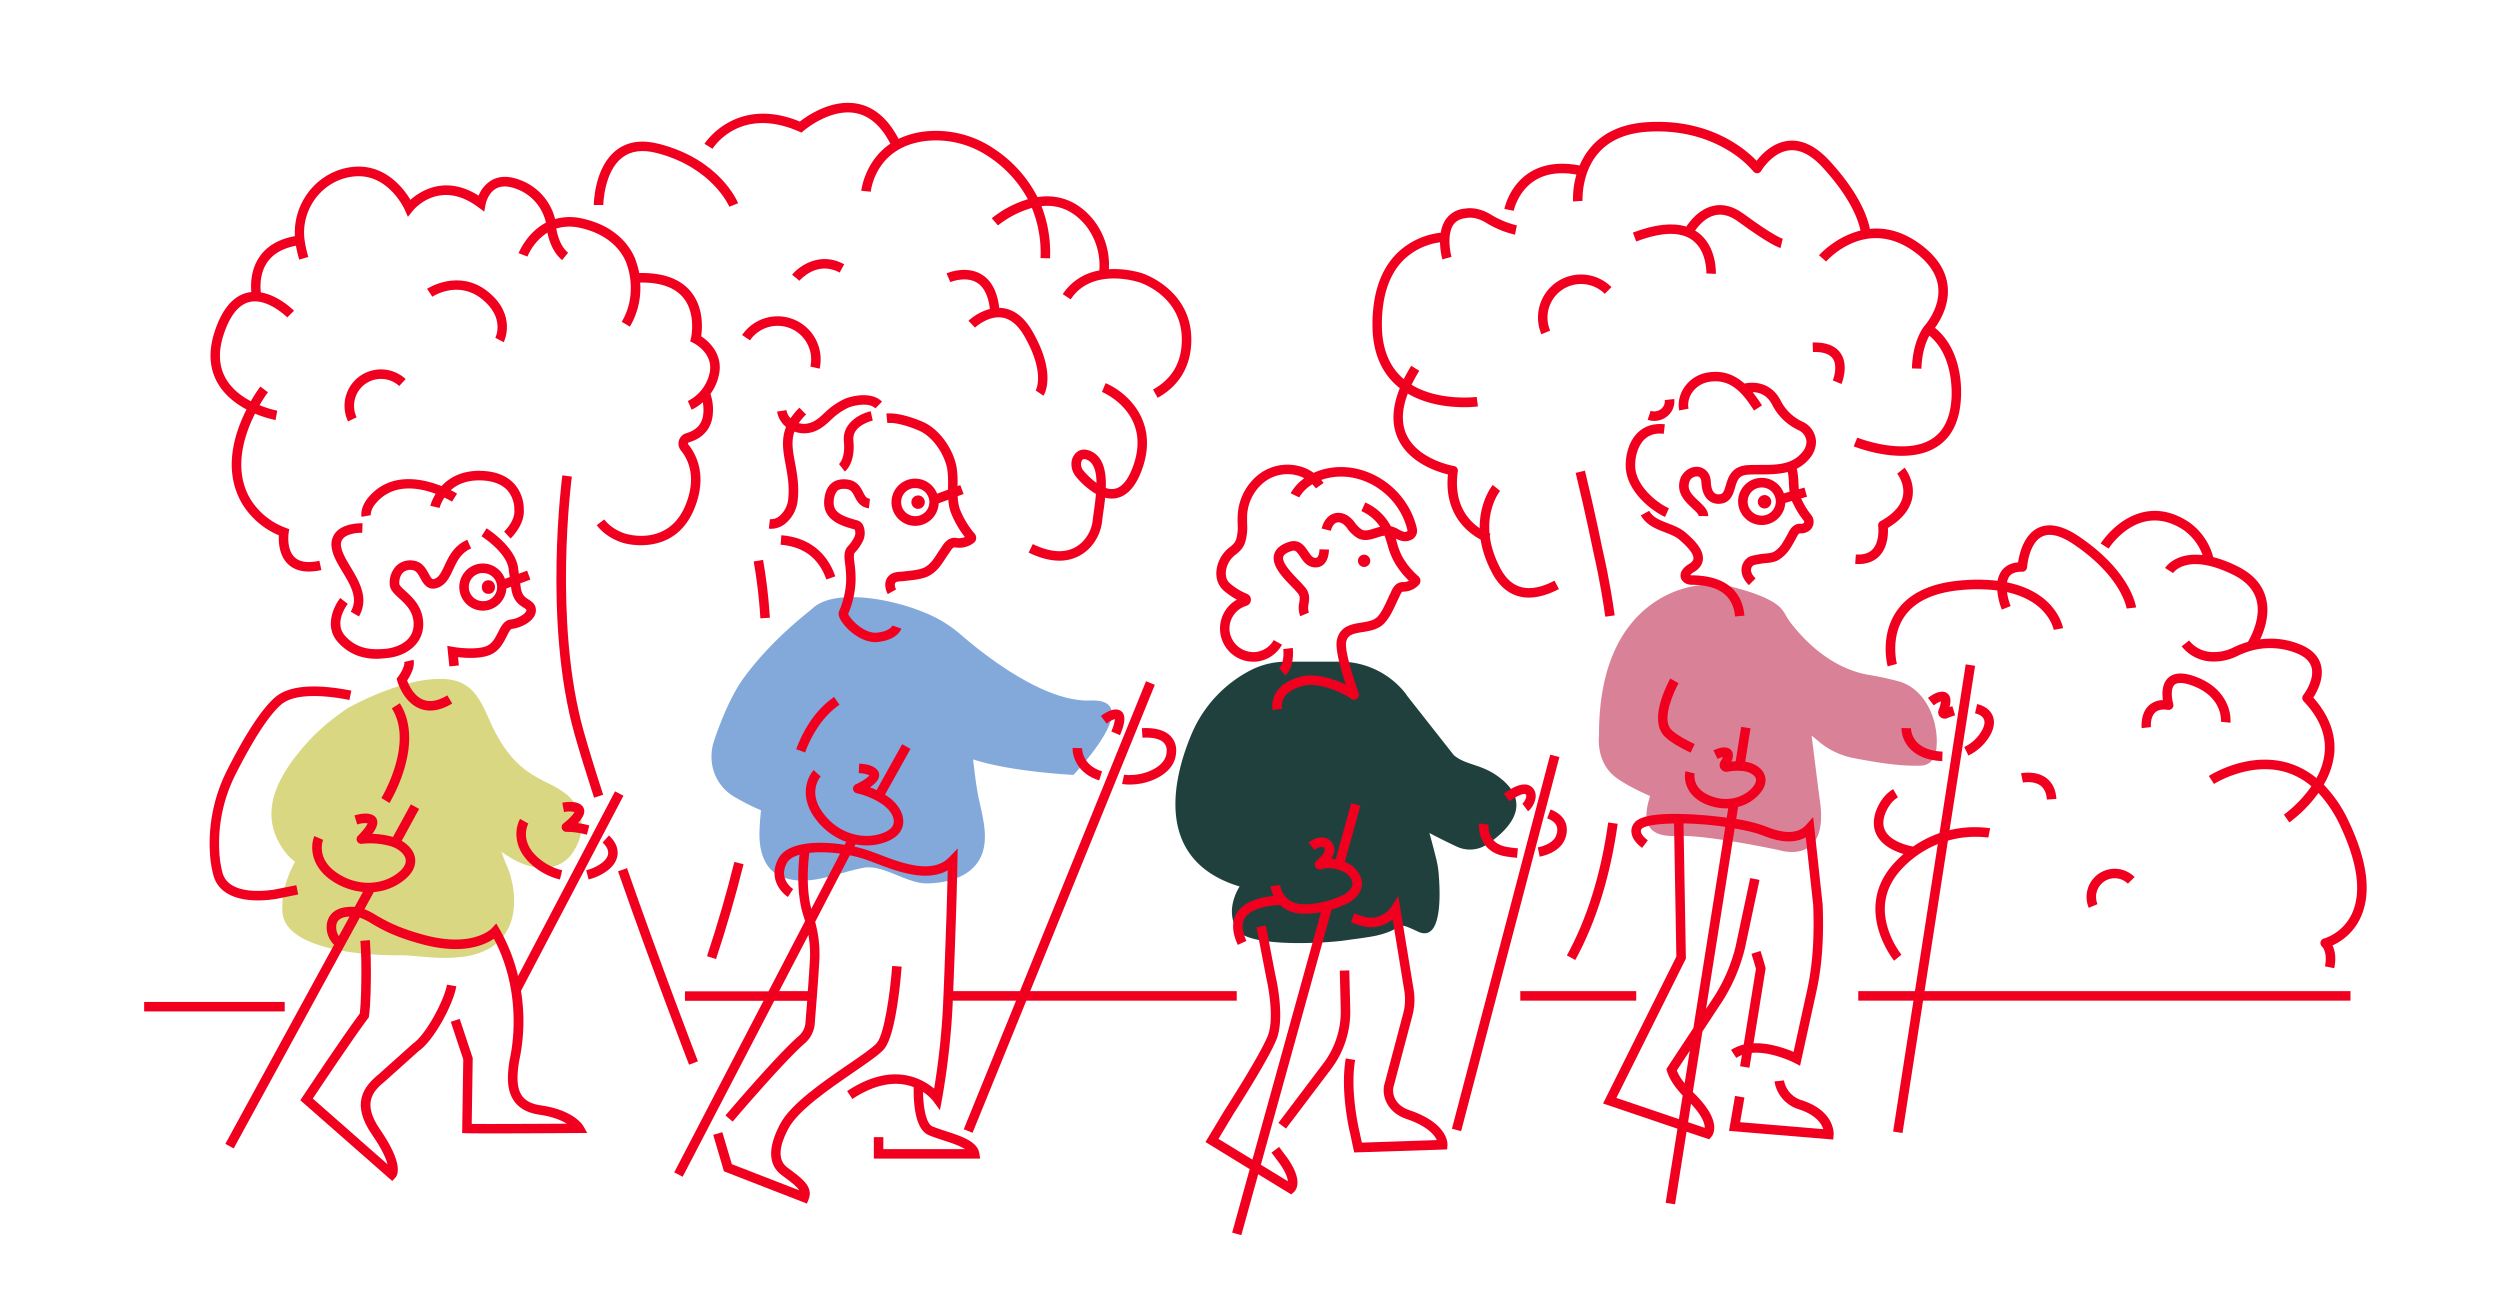 <svg id="Layer_1" data-name="Layer 1" xmlns="http://www.w3.org/2000/svg" viewBox="0 0 1316.3 688.99"><defs><style>.cls-1{fill:#82a9d9;}.cls-2{fill:#d98297;}.cls-3{fill:#20403e;}.cls-4{fill:#d9d782;}.cls-5{fill:#f0001e;}</style></defs><path class="cls-1" d="M496.78,327.49c-17.14-10.57-56.17-19.45-69.07-7.05-1.75,1.68-21.29,16-36.39,36.88-7.21,10-12.92,25.51-15.2,32.26a26.55,26.55,0,0,0-.91,14.37,24.22,24.22,0,0,0,11.94,15.87,113,113,0,0,0,13.55,6.82c-.34,3-.61,6.11-.79,10.5-.21,4.87,0,14.51,6,20.75a14.78,14.78,0,0,0,3.95,2.89c14.11,7.3,30.88-1.34,44.83-3.88,10.19-1.86,22.82,8.33,33.19,8.23s21.81-3.06,27.3-11.7c6.16-9.69,2.49-22.17.08-33.35-1.12-5.19-2-12.48-2.91-20.25,20.11,6.62,52.83,8.17,52.83,8.17s38.88-40.39,8.82-39.17c-24.69,1-57.1-25.12-67.89-34.49a72.29,72.29,0,0,0-8.6-6.39Z"/><path class="cls-2" d="M1019.6,387c-1-12.42-7.92-24.94-19.92-28.26a155,155,0,0,0-15.52-3.36c-20.08-3.39-34.3-18.27-41.44-27.61a32.64,32.64,0,0,1-2.54-3.94,17.79,17.79,0,0,0-2.71-3.81c-5.43-5.48-18.34-9.47-30.15-12.11a25.71,25.71,0,0,0-12.29.28v0s-53.47,2.58-53.12,79.25c0,0-1.74,13.14,8,21.2,4.16,3.46,11.64,7.27,18.85,10.5-.19.72-.37,1.39-.54,2-3.2,11.13-1.46,19.73,14.58,19s54.08,7.52,54.08,7.52,26.08,8.45,21.42-25.48c-1.48-10.72-2.9-22.82-4.45-34.89l5.29,4.35a40,40,0,0,0,16.73,7.49c12.42,2.39,24.74,4.39,35.51,4,7.56-.29,8.89-8.11,8.25-16.12"/><path class="cls-3" d="M791.4,410.94c-10.17-9-19.33-7.55-26-13.41l-24.32-30.91h0c-.45-.66-.91-1.32-1.44-2l-.33-.41a43.87,43.87,0,0,0-33.88-15.83H677.34a41.48,41.48,0,0,0-18.64,4.4,67.27,67.27,0,0,0-30.89,32.72c-9.16,21.17-22.31,66.95,24.88,81.27,0,0-8.22,12-1.28,22.81,6.1,9.48,47.41,7.11,57.92,5.4,1.38-.23,11.51-1.43,15.79-2.46,16-3.84,8.07-8.27,21.47-2,12.93,6,11.77-20.55,10.87-30.84a46.92,46.92,0,0,0-1.19-7.16c-.77-3.15-2.07-8.27-3.65-13.93,5.36,2.85,10.41,5.3,14.33,7.14a16.27,16.27,0,0,0,16-1.13c10.06-6.72,24.1-19.82,8.49-33.67"/><path class="cls-4" d="M299.4,419.2c-11.59-10.39-27.65-7.71-42-40.72-5.58-12.76-10.22-20.32-23.94-21-.44,0-.93,0-1.46,0a58.35,58.35,0,0,0-11,1C201.44,362.2,182.89,373,182.89,373s-11.27,7.41-19.25,15.95c-19.14,20.52-27.72,40.12-14,59a26.87,26.87,0,0,0,5.68,5.81c-4.32,8.07-7.22,16.7-6.61,26.37,1.21,19.15,40.35,23.28,63.65,22.82,13.53.78,19.38,2.35,32.88.63,31.36-5.35,27.11-35.3,21.62-47.76-1.14-2.6-2.07-5.05-2.85-7.4,17,12.48,30.41,9.85,36.76,1.55,6.95-9.09,8.13-22.17-1.36-30.67"/><path class="cls-5" d="M275.78,268.12a20.08,20.08,0,0,0-5-13.35c-3.87-4.25-9.61-6.55-17.07-6.84-10.54-.4-17.16,3.62-21.22,8-10-3.95-27-7.69-38.48,5.9-4.46,5.28-3.78,9.8-3.69,10.29l4.92-.85c0-.11-.33-2.76,2.59-6.21,5.9-7,14.33-9.33,25.05-7a48,48,0,0,1,6.5,1.95,24.55,24.55,0,0,0-2.81,6.3l4.87,1.13A18.8,18.8,0,0,1,234,262a44.44,44.44,0,0,1,4,2.13l2.66-4.24c-.06,0-1.28-.79-3.32-1.8,3.34-3,8.46-5.44,16.23-5.14,6,.23,10.58,2,13.52,5.16a15.27,15.27,0,0,1,3.72,10v.19l0,.2c.58,5.73-5.32,11.34-5.38,11.39l1.71,1.83,1.71,1.83C269.14,283.21,276.49,276.26,275.78,268.12Z"/><path class="cls-5" d="M198.38,346.87c-5.93,0-13.79-1.39-20.4-8.69-7.3-8.07-2.42-18.78,1.18-23.31l3.91,3.1-1.95-1.55,2,1.55c-.32.4-7.66,9.92-1.39,16.86,6.52,7.2,14.4,7.48,21.94,6.71.61-.06,15-1.67,14.08-14-.47-6-4.26-9.48-7.61-12.54-2.58-2.37-4.82-4.42-4.94-7.31a12.91,12.91,0,0,1,3.59-9.9,10.57,10.57,0,0,1,8.67-2.64c4.75.48,6.78,4.18,8.26,6.89,1.79,3.27,2,3.17,3.38,2.6,2.18-.92,3.46-3.67,4.95-6.85,2.19-4.71,4.92-10.57,12-13.59l2,4.6c-5.35,2.27-7.44,6.76-9.46,11.1-1.76,3.77-3.58,7.67-7.53,9.35-5.76,2.43-8.24-2.1-9.72-4.81-1.39-2.54-2.34-4.11-4.37-4.31a5.7,5.7,0,0,0-4.73,1.3c-1.63,1.53-2.12,4.13-2,6,0,.81,1.86,2.48,3.33,3.83,3.62,3.31,8.59,7.86,9.21,15.84.93,11.88-9,18.34-18.55,19.31A53.84,53.84,0,0,1,198.38,346.87Z"/><path class="cls-5" d="M189,324.58l-4.32-2.52c4.06-7,0-13.75-4.31-20.91-2.66-4.42-5.18-8.6-5.74-12.92a9.83,9.83,0,0,1,2.35-8.15c4.39-4.79,13-4.59,13.93-4.55l-.2,5c-2-.06-7.65.31-10.05,3a4.87,4.87,0,0,0-1.07,4.12c.43,3.28,2.68,7,5.06,11C189,305.91,194.52,315,189,324.58Z"/><path class="cls-5" d="M282.14,320.69c-.28-2.78-2.3-4.06-3.78-5-1.85-1.17-3.61-2.27-4.2-6.48-.1-.75-.19-1.42-.28-2.05l5.38-2-1.73-4.7-4.35,1.6c-.32-2.43-.39-3-.39-3.09-1.53-11.26-16-20.44-16.6-20.82l-2.65,4.23c.13.08,13.08,8.33,14.28,17.18,0,0,.08.74.56,4.27l-2.52.93a12.43,12.43,0,0,0-12.88-8,12.41,12.41,0,0,0-11.09,13.6,12.43,12.43,0,0,0,12.34,11.16,10.81,10.81,0,0,0,1.27-.07,12.41,12.41,0,0,0,11.12-11.61l2.46-.91c0,.32.09.64.13,1,.91,6.51,4.27,8.63,6.48,10,1.26.8,1.45,1,1.48,1.27.06.6-.66,1.7-2.39,2.82a14.65,14.65,0,0,1-5.89,2.17c-3.43.35-5,3.52-6.58,6.59-1.34,2.67-2.73,5.43-5.24,6.93-4.38,2.61-14.71,1.55-18.33.92l-3.25-.56,1.11,10.82,5-.51-.44-4.37c4.78.54,13.49,1,18.5-2,3.76-2.24,5.64-6,7.15-9,.8-1.6,1.91-3.79,2.62-3.87a19.56,19.56,0,0,0,8.09-2.94C280.77,326.1,282.42,323.43,282.14,320.69ZM255,316.48a7.41,7.41,0,0,1-1.5-14.75c.25,0,.51,0,.76,0a7.41,7.41,0,0,1,.74,14.79Z"/><path class="cls-5" d="M257.16,305.51c-4.63,0-4.63,7.19,0,7.19S261.78,305.51,257.16,305.51Z"/><path class="cls-5" d="M235.35,518.45c-1.48,8.52-11.34,26.62-17.91,31l-17.86,16c-8.17,6.62-15,15.62-3.62,32.09,5.28,7.66,7.35,12.55,8.1,15.51L164.7,578.42c4.57-6.87,20.94-31.39,29.11-42.3l.38-.51.09-.63c.91-6.45,1-17.71,1-23.76v-.13c0-9-.51-15.82-.53-16.1l-5,.41c0,.07.57,6.91.52,15.66h0v.13c0,5.74-.07,16.25-.86,22.46-9.74,13.11-29.88,43.52-30.09,43.83l-1.2,1.82,48.41,42.53,1.65-1.8c1.26-1.37,4.39-7.24-8.1-25.37-9.48-13.76-3.87-20.1,2.69-25.4l17.59-15.78c7.9-5.39,18.21-24.33,19.91-34.18Z"/><path class="cls-5" d="M226.51,374.13a14.8,14.8,0,0,1-5.52-1.05c-8.64-3.44-11.7-14.09-11.82-14.54l-.34-1.21.77-1c1.57-2,3.69-5.94,3.26-7.8l4.87-1.13c.91,3.92-1.84,8.64-3.37,10.88.9,2.42,3.52,8.19,8.5,10.15,3.54,1.4,7.8.62,12.67-2.3l2.58,4.28C234,372.89,230.12,374.13,226.51,374.13Z"/><rect class="cls-5" x="893.85" y="470.67" width="248.96" height="5" transform="translate(394.47 1406.8) rotate(-81.17)"/><rect class="cls-5" x="430.39" y="475.02" width="254.65" height="5" transform="translate(-94.76 814.2) rotate(-67.86)"/><path class="cls-5" d="M284.73,582c-4.61-.66-7.8-2.26-9.76-4.9-3.38-4.55-2.64-11.82-1.66-18.3a99.13,99.13,0,0,0,1-37.08l53.94-102.74-4.42-2.33-51.07,97.26A93.11,93.11,0,0,0,263,489.16l-1.71-2.94L259,488.73s-2.48,2.64-8,4.38c-5.17,1.64-14.16,2.82-27.62-.83-13.93-3.77-20.47-7.59-25.25-10.38a40.64,40.64,0,0,0-6.24-3.2l4.93-9A29.28,29.28,0,0,0,214,462.35c4.79-4.41,5-8.59,4.39-11.32-.77-3.25-3.31-6.24-6.88-8.33l9.17-16.8-4.38-2.39-9.4,17.19-.23-.08a42.24,42.24,0,0,0-10.62-1.56c1.55-2.11,2.81-4.5,2.61-6.53a4.09,4.09,0,0,0-1.92-3.11c-2.75-1.75-7-1-10.1-.08l1.45,4.78a12.11,12.11,0,0,1,5.49-.66c-.47,1.38-2.68,4.26-5.06,6.56a2.5,2.5,0,0,0,2.09,4.27,39.42,39.42,0,0,1,14.67,1.13c4.27,1.24,7.58,3.95,8.24,6.76.49,2.08-.49,4.27-2.91,6.49-7.3,6.71-21.06,9.17-33.23.88C166.3,452,170,442.6,170.13,442.2l-2.31-1-2.3-1c-2,4.62-2.59,15.47,9.06,23.41a34.7,34.7,0,0,0,16.51,6l-4.32,7.9a25.5,25.5,0,0,0-3.28,0c-8.11.49-10.48,5.09-11.17,7.79a12.81,12.81,0,0,0,3.58,12.12L118.65,602.27l4.39,2.4,66.39-121.52a30.87,30.87,0,0,1,6.15,3.06c5,2.93,11.89,7,26.47,10.9,21.46,5.82,33.23.47,38-2.86,16.48,31.19,8.43,63,8.35,63.37l-.06.26c-1.14,7.51-2,16,2.58,22.16,2.75,3.71,7.14,6,13.05,6.87,7.05,1,11.63,3,14.5,4.73-12.66.08-40.45.23-50.1.12l.52-34.72-6.84-20.57L237.34,538l6.58,19.78-.58,38.81,2.45.08c2,.06,7,.09,13.29.09,17.3,0,44.34-.19,45.88-.2l4.24,0-2.07-3.69C306.93,592.53,302.23,584.48,284.73,582ZM178.41,492.88a8.32,8.32,0,0,1-1.24-6.28c.62-2.45,2.85-3.8,6.62-4h.26Z"/><path class="cls-5" d="M294.82,463.08a34.59,34.59,0,0,1-14.65-7.62c-10.68-9.21-8.82-19.92-6.35-24.29l4.36,2.45c-.2.38-4.91,9.29,5.25,18.06A29.78,29.78,0,0,0,296,458.22Z"/><path class="cls-5" d="M309.89,463.05l-1.22-4.85a22.89,22.89,0,0,0,7.89-3.62c2.32-1.69,3.55-3.49,3.65-5.34s-.95-3.83-2.94-5.61l3.34-3.72c3.13,2.81,4.76,6.22,4.59,9.59-.12,2.36-1.21,5.85-5.7,9.12A27.46,27.46,0,0,1,309.89,463.05Z"/><path class="cls-5" d="M309,439.51A39.35,39.35,0,0,0,298.32,438a2.5,2.5,0,0,1-1.6-4.49c2.63-2,5.15-4.62,5.78-5.94a12.13,12.13,0,0,0-5.54,0l-.89-4.92c3.18-.58,7.49-.83,10,1.22a4.11,4.11,0,0,1,1.55,3.32c0,2-1.55,4.26-3.33,6.18a44.27,44.27,0,0,1,6,1.26Z"/><path class="cls-5" d="M424.87,633.72l-43.7-17-5.65-19.2,4.8-1.41,5,16.84,35.47,13.77c-1.17-2-4.13-4.25-8.34-7.35l-.86-.64c-7.12-5.26-7.43-14.27-.9-26.79,5.57-10.69,22.47-22.27,36.05-31.57,6.72-4.6,13.08-8.95,15-11.31,4-4.89,7.07-27.41,8-40.46l5,.36c-.26,3.62-2.75,35.57-9.15,43.29-2.4,2.9-8.43,7-16.06,12.25-12.42,8.51-29.44,20.17-34.44,29.76-1.94,3.72-7.85,15.06-.56,20.45l.86.64c6.93,5.11,12.91,9.52,10.4,16Z"/><path class="cls-5" d="M423.88,396.2l-4.69-1.73c3.1-8.39,9.08-20,19.95-27.52l2.85,4.11C432.19,377.86,426.74,388.49,423.88,396.2Z"/><path class="cls-5" d="M513.17,281a45.37,45.37,0,0,1-7.9-13.25,22.88,22.88,0,0,1-1-6.52l3.07-1.13-1.73-4.69-1.44.53v-.48a53.74,53.74,0,0,0-.59-10c-2.18-10.22-9.74-20.08-17.89-23.42-.46-.21-11.39-5.07-19-4.3l.51,5c6.23-.64,16.3,3.84,16.48,3.92,6.7,2.74,13.14,11.28,15,19.87a51.53,51.53,0,0,1,.48,9c0,.76,0,1.53,0,2.29l-5.76,2.12a13.11,13.11,0,0,0-.82-1.74,12.48,12.48,0,0,0-4.43-4.46,12.31,12.31,0,0,0-7.57-1.66,12.41,12.41,0,0,0-6.58,22,12.31,12.31,0,0,0,7.81,2.79q.64,0,1.29-.06a12.4,12.4,0,0,0,11.13-11.82l5.11-1.88a23.09,23.09,0,0,0,1.21,6.52,50.38,50.38,0,0,0,7.48,13.13,7.85,7.85,0,0,1-4.49.48c-4.3-.71-6.77,3.21-7.7,4.68-.11.17-.2.32-.28.43-.75,1.06-1.43,2.1-2.08,3.11-2,3.1-3.75,5.78-6.88,7.37-2.18,1.11-6.19,1.55-9.12,1.87l-1.87.21c-.38.05-.79.08-1.22.1-1.89.13-4.24.28-6,1.81-3.51,3-2.25,7.68-.95,10l4.35-2.46s-1.4-2.64-.14-3.72c.51-.44,2-.54,3.09-.61.53,0,1-.07,1.5-.12l1.8-.21c3.5-.38,7.85-.86,10.85-2.38,4.32-2.2,6.6-5.72,8.8-9.11.63-1,1.27-2,2-2.92.12-.17.27-.4.44-.67.79-1.25,1.69-2.58,2.66-2.42a12.66,12.66,0,0,0,9.89-2.34,3.27,3.27,0,0,0,1.28-2.24A3.37,3.37,0,0,0,513.17,281Zm-25.54-11.94a7.42,7.42,0,0,1-13.12-3.93,7.41,7.41,0,0,1,6.63-8.13c.25,0,.51,0,.76,0a7.36,7.36,0,0,1,3.76,1,7.91,7.91,0,0,1,1.36,1,6.93,6.93,0,0,1,1.28,1.63,7.22,7.22,0,0,1,1,3A7.39,7.39,0,0,1,487.63,269.07Z"/><path class="cls-5" d="M483.06,260.88a3.53,3.53,0,1,0,3.85,3.17A3.52,3.52,0,0,0,483.06,260.88Z"/><path class="cls-5" d="M578.74,410.91c-11.47-3.54-14.2-12.76-14-17.14l5,.17c0,.36-.07,8.93,10.51,12.19Z"/><path class="cls-5" d="M589.7,387.1l-4.59-2a21.07,21.07,0,0,0,1.92-6.48A11.64,11.64,0,0,0,582.7,381l-3.06-4c2.42-1.86,5.94-3.95,9-3.33a4,4,0,0,1,2.79,2.11C592.58,378,592,381.8,589.7,387.1Z"/><path class="cls-5" d="M445.28,209.77l-.15.06A38.53,38.53,0,0,0,434.54,217l-.12.11c-3.36,3.17-6.25,5.9-10.9,6.06h-.26a9.93,9.93,0,0,1-2.7-.4,30.13,30.13,0,0,1,3.85-4.54l-3.51-3.56a34,34,0,0,0-4.65,5.56,7.79,7.79,0,0,1-2.14-4.29l-4.94.77a12.91,12.91,0,0,0,4.7,8.07c-2.67,6.74-1.48,13.17-.23,19.84,1,5.59,2.12,11.38,1.35,18.32a13.39,13.39,0,0,1-4.62,8.77,6.89,6.89,0,0,1-5,1.64l-.56,5a10.48,10.48,0,0,0,1.25.07,11.89,11.89,0,0,0,7.47-2.77A18.33,18.33,0,0,0,420,263.47c.85-7.68-.35-14.11-1.41-19.79-1.15-6.18-2.1-11.26-.29-16.43a14.78,14.78,0,0,0,5,.9h.44c6.54-.22,10.59-4.05,14.16-7.42l.12-.12a33.45,33.45,0,0,1,9.13-6.18c.84-.29,9.8-3.27,13.76.6l3.49-3.57C457.9,205.14,445.79,209.58,445.28,209.77Z"/><path class="cls-5" d="M435.1,305.11c-3.92-11.18-12-17.34-24.1-18.3l.4-5c14,1.12,23.85,8.6,28.42,21.64Z"/><path class="cls-5" d="M461,338.1c-6.75,0-13.57-5-17.24-10-2-2.67-2.61-4.76-1.94-6.38a44.5,44.5,0,0,0,3.7-15.64,56.45,56.45,0,0,0-.52-8.84c-.48-3.92-.85-7,1.37-9.56A18.77,18.77,0,0,0,450,282.4a4.91,4.91,0,0,0,0-3.62C443.49,277,432.79,274.08,434,263c.37-3.34,1.3-5.83,2.86-7.6,2.1-2.39,5.18-3.38,9.16-2.94,5.28.58,7.09,4.1,8.41,6.67,1.17,2.27,1.76,3.28,3.62,3.49l-.55,5c-4.61-.51-6.29-3.78-7.52-6.17s-2-3.72-4.51-4c-3.41-.38-4.5.86-4.86,1.27A8.83,8.83,0,0,0,439,263.5c-.65,5.88,3.45,8.06,12.33,10.47a4.94,4.94,0,0,1,3.13,2.65,10.13,10.13,0,0,1,.19,7.56,23.26,23.26,0,0,1-4.55,6.77c-.72.83-.56,2.52-.18,5.68a59.91,59.91,0,0,1,.55,9.6,48.67,48.67,0,0,1-3.89,17c.83,2.49,8.26,10.55,15.18,9.87,6.72-.66,8.11-3.66,8.17-3.78L474.6,331c-.22.62-2.42,6-12.36,7Q461.6,338.1,461,338.1ZM446.5,323Z"/><path class="cls-5" d="M312.78,420c-4.19-12.9-7.63-24.11-10.24-33.33-16.66-58.94-6.56-135.63-6.45-136.4l5,.67c-.1.76-10.07,76.44,6.31,134.37,2.59,9.15,6,20.3,10.18,33.14Z"/><path class="cls-5" d="M362.8,560.6c-.2-.52-20.2-52.49-37.39-101.85l4.72-1.65c17.17,49.29,37.14,101.18,37.34,101.7Z"/><path class="cls-5" d="M444.83,248.27l-3.08-3.94c.1-.09,3.45-3.07,2.57-11.8-1-10,8.8-14.84,14.13-16l1.05,4.89L459,219l.53,2.44a20.21,20.21,0,0,0-5.77,2.46c-3.32,2.14-4.78,4.8-4.44,8.13C450.46,243.53,445.41,247.82,444.83,248.27Z"/><path class="cls-5" d="M135.88,474.08c-1.34,0-2.74-.05-4.17-.17-10.6-.92-17.3-5.46-19.37-13.12a59.32,59.32,0,0,1-1.78-11.08A85.29,85.29,0,0,1,119.85,405c6.68-13.21,16.45-30.51,25.06-37.89,7.15-6.13,20.63-7.3,40.07-3.47l-1,4.91c-17.35-3.42-30.08-2.58-35.85,2.36-8,6.84-17.37,23.54-23.85,36.34a80.35,80.35,0,0,0-8.76,42.09,54.48,54.48,0,0,0,1.62,10.15c3.67,13.57,27.93,8.78,28.17,8.73l10.71-2.16,1,4.9-10.7,2.16A58,58,0,0,1,135.88,474.08Z"/><path class="cls-5" d="M205.07,422.79l-4.26-2.62c.17-.28,17.3-28.73,5.49-47.2l4.21-2.7c5.64,8.83,6.46,20.76,2.36,34.51A83.36,83.36,0,0,1,205.07,422.79Z"/><rect class="cls-5" x="800.47" y="521.86" width="61.03" height="5"/><rect class="cls-5" x="978.41" y="521.86" width="259.16" height="5"/><polygon class="cls-5" points="430.25 407.1 432.11 408.78 432.12 408.77 430.25 407.1"/><path class="cls-5" d="M491.49,579.9l3.41,4.65,1.06-5.67a398.31,398.31,0,0,0,5.51-47.67c.07-1.37.13-2.83.2-4.35h149.5v-5H501.88c.51-12.23,1.05-27.18,1.44-38.72h0c.46-13.32.79-29.81.79-30l.13-6.38-4.43,4.6c-9,9.36-25.68,2.87-37.86-1.86l-2.72-1a67.37,67.37,0,0,0-9.38-2.74l.62-1.2a30.88,30.88,0,0,0,5.87.57,28.24,28.24,0,0,0,11.21-2.25c6.06-2.61,7.69-6.53,8-9.36.5-4.75-2.54-10.2-7.75-13.9-.59-.42-1.21-.82-1.84-1.22l13.45-24.1L475,391.85,461.55,416c-1.11-.52-2.24-1-3.42-1.46l-.09,0c2.22-1.51,4.26-3.39,4.75-5.42a4.16,4.16,0,0,0-.78-3.6c-2.05-2.59-6.37-3.31-9.64-3.45l-.22,5c3.12.13,4.83.76,5.57,1.24-.89,1.16-4,3.23-7.12,4.65a2.5,2.5,0,0,0,.56,4.73,35.55,35.55,0,0,1,5.21,1.57,37.34,37.34,0,0,1,8.53,4.45c3.7,2.63,6,6.37,5.67,9.3-.23,2.19-1.91,4-5,5.3-9.29,4-23.36,1.75-32.29-10.34-8.09-10.94-1.56-18.71-1.17-19.15l-3.71-3.36c-3.43,3.77-7.66,14,.85,25.48a34.84,34.84,0,0,0,16.28,12.31l-.81,1.56c-13.9-2.23-30.17-1.51-34.87,7.25-5.32,9.93.93,17.56,5,20.21l2.74-4.18c-.8-.53-7.7-5.47-3.31-13.67,1.1-2.05,3.5-3.48,6.71-4.39-.62,5.26-1.84,20,2,32,.05.14.37,1.19.91,2.92l-19.25,37h-44v5H402l-47,90.32,4.44,2.31,48.19-92.63H425c-.16,2-.3,3.82-.44,5.53-.18,2.27-.34,4.3-.47,6a10.25,10.25,0,0,1-3.55,7c-9.62,8.29-30.18,32-38.58,41.82l3.8,3.25c8.32-9.72,28.68-33.21,38.05-41.28A15.25,15.25,0,0,0,429,538.77c.12-1.69.28-3.72.46-6,.58-7.28,1.38-17.26,1.92-26.83a63.5,63.5,0,0,0-2.19-20.54l18.24-35.07a63.08,63.08,0,0,1,10,2.81l2.69,1c11.19,4.35,27.41,10.66,38.86,4.12-.13,5.95-.38,16-.67,24.66h0c-.51,14.7-1.24,35-1.85,48a390,390,0,0,1-4.62,42.26c-6.69-5.65-22.4-14.21-45.81,1.3l2.76,4.17c14.36-9.51,25.14-9,32.29-6.27a76,76,0,0,0,.36,9.41c.92,8.82,3.49,14.18,7.62,15.92,2.13.9,4.62,1.71,7.26,2.57,3.93,1.28,8.83,2.87,11.77,4.75h-43v-6.31h-5v11.31h56l-.5-2.92c-1-6.16-9.52-8.92-17.72-11.59-2.54-.82-4.94-1.6-6.87-2.42-3.5-1.47-4.89-10.36-5-18.16A23,23,0,0,1,491.49,579.9Zm-65.07-74.24c-.31,5.46-.7,11.05-1.09,16.2H410.25l15.4-29.59A58.21,58.21,0,0,1,426.42,505.66Zm.74-27.14c-3.25-12.26-1.31-27.47-1-29.5a67.65,67.65,0,0,1,16.15.44Z"/><rect class="cls-5" x="75.9" y="527.54" width="74" height="5"/><rect class="cls-5" x="690.93" y="493.96" width="203.66" height="5" transform="translate(111.16 1137.05) rotate(-75.28)"/><path class="cls-5" d="M684.6,324.46a12.78,12.78,0,0,1-.51-7.24c.32-2.17.43-3.27-.54-4.55a50.66,50.66,0,0,0-3.46-3.8c-4.76-4.92-10.68-11-9.27-16.79.74-3,3.29-5.24,7.6-6.68,5.78-1.93,8.51,2.16,10.32,4.87,1.55,2.34,2.45,3.44,3.93,3.48h0c1.75,0,2-3.17,2.07-4.54l5,.14c-.17,6-2.89,9.54-7.25,9.4s-6.38-3.35-7.95-5.7c-2-2.94-2.62-3.56-4.58-2.91-1.77.59-4,1.61-4.32,3.12-.75,3.08,4.73,8.75,8,12.14a51.61,51.61,0,0,1,3.87,4.26c2.26,3,1.83,5.93,1.49,8.28a8.19,8.19,0,0,0,.17,4.59Z"/><path class="cls-5" d="M717.76,292.09a3.23,3.23,0,1,1-2.73,3.65,3.23,3.23,0,0,1,2.73-3.65"/><path class="cls-5" d="M876.65,272.19c-7.49-3.43-19.72-13.37-20.63-25.47-.41-5.56,1-13.9,6.42-19.06,3.62-3.46,8.51-4.93,14.15-4.26l-.6,5c-4.16-.5-7.56.48-10.09,2.9C862,235,860.65,241.52,861,246.35c.7,9.42,10.79,18.12,17.72,21.29Z"/><path class="cls-5" d="M871,221.62a11.08,11.08,0,0,1-3.48-.57l1.57-4.74a5.86,5.86,0,0,0,5.54-1,5.15,5.15,0,0,0,1.89-4.66l5-.56a10.09,10.09,0,0,1-3.71,9.11A10.76,10.76,0,0,1,871,221.62Z"/><path class="cls-5" d="M913.53,324.58c-1-10.89-8.25-16.35-22.25-16.68l-.9,0c-2.74-.14-4.86-1.64-5.41-3.82-.36-1.46-.28-4.35,4.41-7.19,2.1-1.27,2.2-2.38,2.24-2.74.29-3.08-4.7-7.56-6.58-9.25l-.45-.41c-2.17-2-5.09-3.1-8.19-4.3-4.51-1.74-9.62-3.72-12.45-8.83l4.38-2.41c1.94,3.51,5.62,4.93,9.87,6.58,3.39,1.3,6.89,2.66,9.75,5.25l.44.4c3.05,2.75,8.73,7.86,8.21,13.44-.25,2.63-1.81,4.84-4.63,6.54a6.65,6.65,0,0,0-2,1.63,2.6,2.6,0,0,0,.64.12l.76,0c20.89.49,26.28,11.82,27.11,21.24Z"/><path class="cls-5" d="M929,260.67a3.53,3.53,0,1,0,3.6,3.44A3.53,3.53,0,0,0,929,260.67Z"/><path class="cls-5" d="M948.79,263.37l-.49-.93,3.14-.9-1.38-4.81-2.93.84c-.11-1.14-.17-2.33-.23-3.52a36,36,0,0,0-.86-7.26,20.59,20.59,0,0,0,6.75-5.42,13.52,13.52,0,0,0,3.37-9A12,12,0,0,0,949,222a24.5,24.5,0,0,1-11.35-10.91c-4.83-9.68-13.92-10.33-19.15-9.14-4.9-4.38-11.4-7.43-20.22-5.65-9.37,1.9-15.85,11-14.14,19.82l4.91-.95c-1.2-6.21,3.48-12.6,10.22-14,12.75-2.58,19.41,7.59,24.27,15l4.18-2.74a85,85,0,0,0-4.91-6.94c3.24,0,7.62,1.29,10.36,6.78a29.61,29.61,0,0,0,13.68,13.19,7.15,7.15,0,0,1,4.29,6,8.54,8.54,0,0,1-2.25,5.68c-5.44,6.69-13.92,6.67-22.12,6.64-2.46,0-4.78,0-7,.16-8.19.65-9.92,6.57-11.06,10.49s-1.65,4.75-3.67,4.84a3.17,3.17,0,0,1-2.41-.79c-1.09-1-1.73-3-1.84-5.69-.2-4.84-3.11-7.21-5.76-7.82-3.77-.86-7.83,1.21-9.88,5.05l-.12.24c-3.19,7.85,2.3,12.93,5.94,16.29,1.53,1.42,3.45,3.19,3.43,4.14l5,.08c.05-3.18-2.42-5.47-5-7.89-4-3.75-6.41-6.35-4.74-10.61a4.28,4.28,0,0,1,4.29-2.43c1.54.35,1.84,2.13,1.88,3.16.18,4.14,1.34,7.23,3.46,9.17a8.16,8.16,0,0,0,6,2.1c5.85-.28,7.23-5,8.23-8.44,1.22-4.17,2.12-6.54,6.65-6.9,2-.16,4.23-.15,6.58-.15,4.56,0,9.7,0,14.56-1.28a35.92,35.92,0,0,1,.57,5.74c.08,1.55.17,3.13.36,4.66l-3,.86a12.1,12.1,0,0,0-.5-1.17,12.51,12.51,0,0,0-1.94-2.89,13,13,0,0,0-2.16-1.89,12.32,12.32,0,0,0-7.42-2.21,12.41,12.41,0,0,0-8.17,21.44,12.32,12.32,0,0,0,8.51,3.38H928a12.41,12.41,0,0,0,12-11.66l3.47-1c.13.31.26.62.41.91l.49.94a41.7,41.7,0,0,0,5.31,8.46,1.07,1.07,0,0,1,.25.87.74.74,0,0,1-.36.54,2.32,2.32,0,0,1-1.48.3c-4.06-.24-5.93,3.54-6.64,5-.07.15-.14.28-.19.38-.3.52-.58,1-.86,1.52-1.89,3.36-3.25,5.8-6.27,7.73-1.18.75-2.94.91-4.81,1.08a27.08,27.08,0,0,0-3.65.49c-.33.08-.68.14-1.06.2-1.68.29-3.76.64-5.25,2.15a8.26,8.26,0,0,0-2.42,5.63c-.06,2.78,1.24,5.51,3.88,8.13l3.52-3.55c-1.57-1.57-2.41-3.09-2.4-4.4a3.29,3.29,0,0,1,.85-2.17l.13-.12a6.61,6.61,0,0,1,2.53-.74c.47-.08.92-.16,1.33-.25a22.66,22.66,0,0,1,3-.39c2.27-.21,4.85-.44,7-1.85,4.08-2.61,6-5.95,7.94-9.5l.84-1.48c.09-.16.2-.38.33-.64.58-1.16,1.2-2.2,1.86-2.19a7.31,7.31,0,0,0,4.32-1,5.76,5.76,0,0,0,2.75-4,6,6,0,0,0-1.39-4.95A37.21,37.21,0,0,1,948.79,263.37Zm-13.79.5a7.41,7.41,0,0,1-7.2,7.62,7.41,7.41,0,0,1-.42-14.82h.22a7.36,7.36,0,0,1,4.21,1.31,7.8,7.8,0,0,1,1.29,1.14,7.38,7.38,0,0,1,1.9,4.75Z"/><path class="cls-5" d="M265.23,180.18l-4.43-2.31c.21-.42,5.18-10.65-7.09-20.45-12.5-10-25.52-1.57-26.06-1.2l-2.79-4.16c.17-.11,16.56-10.85,32,1.45C272.41,166,265.3,180,265.23,180.18Z"/><path class="cls-5" d="M369.19,177.08c.63-4.36,1.36-15.37-5.58-23.67-5.58-6.69-14.68-9.92-27.06-9.65a35.61,35.61,0,0,0-1.46-5.54c-.53-1.94-5.57-18.07-28.33-23.11a28.81,28.81,0,0,0-14.49.23,29.57,29.57,0,0,0-19.21-20.85c-5.56-2-10.38-1.8-14.34.49A16.5,16.5,0,0,0,252,103c-17.38-11-30.57-2.5-35.89,2.19-4-6.62-15.1-21.08-34.33-16.64-16.21,3.75-27.45,19.18-26.5,35.78-8.37,1.51-14.61,5.11-18.53,10.73-4.71,6.73-4.8,14.54-4.42,18.7a16.18,16.18,0,0,0-2,.33c-7.55,1.75-13.34,8.56-17.22,20.25-3.51,10.58-2.93,19.91,1.73,27.75,3.72,6.26,9.46,10.57,14.95,13.49A85.06,85.06,0,0,0,126,224.2c-6,16.05-5.18,30.63,2.22,42.16a41.44,41.44,0,0,0,18.62,15.49c-.2,3.48.06,10.66,4.86,15.21,2.72,2.58,6.38,3.87,10.92,3.87a31.68,31.68,0,0,0,6.6-.77l-1.07-4.89c-6,1.3-10.34.68-13-1.83-4.48-4.22-3.2-12.72-3.18-12.8l.32-2-1.89-.73a36.83,36.83,0,0,1-18-14.25c-10-15.65-4-34.26,1.88-45.88a56.92,56.92,0,0,0,10.81,3.37l.89-4.92a53.29,53.29,0,0,1-9.3-2.89,69.74,69.74,0,0,1,4.4-6.8l-4-3a72.81,72.81,0,0,0-5,7.72c-4.85-2.57-9.87-6.32-13-11.64-3.88-6.53-4.31-14.48-1.28-23.61,3.29-9.92,7.86-15.62,13.59-17,9.5-2.22,19.74,8,19.84,8.12l3.57-3.5c-.4-.41-8.1-8.13-17.46-9.66-.36-3.18-.58-10.26,3.48-16,3.1-4.41,8.16-7.28,15-8.58a65,65,0,0,0,1.74,7.32l4.79-1.42a57.69,57.69,0,0,1-2-9.1c-1.94-15,7.93-29.33,22.45-32.69,8.54-2,16.19.2,22.73,6.45a37.06,37.06,0,0,1,7.58,10.46l1.65,3.76,2.59-3.2c.57-.7,14.08-17,34.4-1.92l3.21,2.38.73-3.93c0-.06,1.17-5.71,5.41-8.15,2.63-1.52,6.06-1.56,10.18-.11a24.59,24.59,0,0,1,16.17,18c-10.14,5.29-14.34,15.9-14.4,16.06l4.67,1.78a28,28,0,0,1,10.5-12.58c.89,4.33,3,10.57,7.75,14.43l3.14-3.89c-4-3.25-5.61-9.16-6.21-12.7a24.06,24.06,0,0,1,12.66-.33c20.56,4.56,24.44,19,24.6,19.59l.1.31c.05.15,5.71,15.08-2.91,29.51l4.29,2.57a39.6,39.6,0,0,0,5.41-23.23c10.5-.14,18.1,2.49,22.58,7.85,7.06,8.41,4.26,21.09,4.23,21.22l-.44,1.91,1.76.89c.43.22,10.52,5.44,8.5,15.52a21.64,21.64,0,0,1-11.52,15l2,4.58a25.14,25.14,0,0,0,5.89-3.93,23.37,23.37,0,0,1,.28,5.76c-.37,5.35-3.38,8.89-8.94,10.52a5.7,5.7,0,0,0-2.89,9.06c4.28,5.32,8.19,14.62,2.49,28.68-8.73,21.56-29.9,15.64-30.79,15.38l-.15,0c-.08,0-7.44-1.8-11.87-7.7l-4,3c5.38,7.17,13.83,9.35,14.69,9.56a34.85,34.85,0,0,0,8.63,1c8.64,0,21.52-3,28.13-19.36,6.95-17.17,1-28.47-3.23-33.68a.66.66,0,0,1-.13-.64.72.72,0,0,1,.52-.49c7.57-2.22,12-7.54,12.53-15a25.7,25.7,0,0,0-1.25-10.49,25.56,25.56,0,0,0,4.5-10.24C380.69,187.2,374.07,180.18,369.19,177.08Z"/><path class="cls-5" d="M677.11,594.23l-4-3,23.77-31.48a45.06,45.06,0,0,0,9.05-28.12l-.5-20.57,5-.12.5,20.57a50,50,0,0,1-10,31.25Z"/><path class="cls-5" d="M713,606.79,710.92,597c-.21-.83-5.4-22.25-2.34-39.74l4.93.86c-2.88,16.44,2.23,37.54,2.28,37.75l1.25,5.75,39.47-1.35c-1.23-2.69-4.93-7.34-16-11.12-10.88-3.7-13.24-13.19-11.44-18.81l9.75-36.76a28.37,28.37,0,0,0,.58-11.88l-6.15-37.68A17.42,17.42,0,0,1,718,487.74a42.85,42.85,0,0,1-6.74-2.21l1.86-4.65a37.93,37.93,0,0,0,5.91,2c8.86,1.85,13.47-5.28,13.67-5.59l3.52-5.58,1.07,6.5,7,42.74a33.11,33.11,0,0,1-.68,14l-9.81,37c-.94,2.87-.16,9.72,8.28,12.58s14.36,6.68,17.59,11.32c2.64,3.79,2.47,6.8,2.45,7.14l-.18,2.21Z"/><path class="cls-5" d="M798.73,451.65c-1.91-.15-3.94-.4-6-.74-15.47-2.55-14.05-17.16-14-17.31l5,.55-2.48-.28,2.48.27c-.1,1-.69,10.09,9.88,11.84,1.93.32,3.81.55,5.59.68Z"/><path class="cls-5" d="M810.68,451.07l-1-4.89c7.26-1.5,9.19-5.19,9.2-5.23l.12-.23s1.62-3,.63-5.68c-.65-1.76-2.34-3.17-5-4.18l1.76-4.68c4.13,1.56,6.82,4,8,7.19,1.63,4.54-.54,8.95-1,9.72C822.9,444.1,820,449.14,810.68,451.07Z"/><path class="cls-5" d="M804.56,427.13l-3-4c1.15-.87,2.33-3.46,2-4.39-.2-.56-.38-.62-.49-.65-1.49-.43-5.49,1.67-8.16,3.82L791.75,418c1.28-1,7.87-6.11,12.67-4.74a5.64,5.64,0,0,1,3.84,3.82C809.48,420.65,806.93,425.33,804.56,427.13Z"/><path class="cls-5" d="M676.79,355.6l-3.3-3.75c2.49-2.19,2.42-8.19,2.19-10.12l5-.59C680.77,342.17,681.7,351.29,676.79,355.6Z"/><path class="cls-5" d="M746.8,303.4a38.8,38.8,0,0,1-8.37-10.15,35.61,35.61,0,0,1-3-7.92c-.17-.58-.34-1.17-.52-1.75a15,15,0,0,0,2.4,1,7.84,7.84,0,0,0,2.41.38,7.52,7.52,0,0,0,3.88-1,5.15,5.15,0,0,0,2.46-3.63,7.26,7.26,0,0,0-.24-2.86c-5.33-21.29-27.21-35.33-47.79-30.66a31.69,31.69,0,0,0-6.35,2.15,23.57,23.57,0,0,0-4-2.31,25,25,0,0,0-24.43,2.77,29,29,0,0,0-11.55,21.63c-.11,1.82-.08,3.39-.05,4.91a23.4,23.4,0,0,1-.73,7.83c-.64,2.09-1.88,3.08-3.6,4.44a18,18,0,0,0-6.79,11.85c-.52,4.51.84,8.31,3.94,11a38.24,38.24,0,0,0,6.79,4.65,17.45,17.45,0,0,0,8.54,32.66c.36,0,.73,0,1.1,0A17.37,17.37,0,0,0,675,339.45L670.64,337a12.42,12.42,0,0,1-10.07,6.34,12.69,12.69,0,0,1-13.18-11.24A12.47,12.47,0,0,1,656.21,319a3.42,3.42,0,0,0,2.42-3.1,3.3,3.3,0,0,0-2.1-3.24,32,32,0,0,1-8.81-5.4c-1.83-1.58-2.56-3.74-2.23-6.61a12.92,12.92,0,0,1,4.93-8.5c2-1.56,4.18-3.32,5.27-6.91a27.45,27.45,0,0,0,.95-9.39c0-1.42-.06-2.88,0-4.49a23.88,23.88,0,0,1,9.48-17.88,19.88,19.88,0,0,1,19.45-2.27c.4.18.79.38,1.17.59a24,24,0,0,0-7.18,7.91l4.5,2.19A19.57,19.57,0,0,1,691,255a17.36,17.36,0,0,1,1.83,2.17l4.08-2.9c-.39-.54-.8-1-1.22-1.55a26.91,26.91,0,0,1,3.41-1c18-4.08,37.15,8.28,41.83,27a3.68,3.68,0,0,1,.15.9,2.47,2.47,0,0,1-2.26.28,14,14,0,0,1-2.34-1.11,15.8,15.8,0,0,0-4.08-1.71h-.11a27.58,27.58,0,0,0-13.43-12.51l-2.07,4.55a23,23,0,0,1,9.85,8.23c-1,.25-2,.56-3,.87-2.6.83-4.85,1.55-6.52.65a14.31,14.31,0,0,1-4-4l-.22-.28c-2.7-3.49-6.39-5.13-9.87-4.4s-6.06,3.68-7.14,8.09l4.85,1.2c.61-2.48,1.82-4.08,3.33-4.4s3.4.67,4.88,2.57l.21.28a18.41,18.41,0,0,0,5.58,5.37c3.55,1.91,7.2.74,10.42-.29a25.48,25.48,0,0,1,3.83-1,.61.61,0,0,1,.05.12c.59,1.54,1,3.07,1.51,4.69a39.76,39.76,0,0,0,3.5,9,43.69,43.69,0,0,0,7.78,9.95,6.54,6.54,0,0,1-3.06.71h-.17c-3.94,0-5.58,3.77-6.2,5.2-.06.15-.12.28-.16.37-.48.95-1,2-1.51,3.19-1.64,3.58-3.89,8.49-6.32,10.24-2,1.43-4.77,1.87-7.69,2.34-5,.79-11.13,1.78-12.78,9-.88,3.8.83,10.77,2.61,17.09.51,1.83,1.3,4.3,2,6.57-6.21-3-15.62-6-22.78-4.41-11,2.46-17,9.3-15.67,17.84l4.95-.77c-1.29-8.33,7.83-11.3,11.82-12.19,8.42-1.89,21.89,4.72,24.26,6.83a2.62,2.62,0,0,0,4.21-2.84c-.78-2.24-3-8.84-4-12.39-.81-2.85-3.26-11.54-2.55-14.61.86-3.73,3.57-4.34,8.7-5.15,3.21-.52,6.85-1.1,9.81-3.22,3.51-2.52,6-7.9,8-12.22.5-1.11,1-2.15,1.42-3,.08-.16.18-.38.29-.64.29-.66,1-2.19,1.62-2.19h0A11.26,11.26,0,0,0,747,308a3.12,3.12,0,0,0,.88-2.33A3.18,3.18,0,0,0,746.8,303.4Z"/><path class="cls-5" d="M400.35,325.57a265,265,0,0,0-3.52-29.93l4.93-.87a272.52,272.52,0,0,1,3.58,30.48Z"/><path class="cls-5" d="M377,505l-4.74-1.57c5.58-16.84,10.42-33.53,14.38-49.6l4.85,1.19C387.48,471.27,382.6,488.08,377,505Z"/><path class="cls-5" d="M557.77,295.2c-4.51,0-9.86-1.18-16.17-4.24l2.18-4.5c10.83,5.25,19.49,5,25.73-.77a19.23,19.23,0,0,0,5.86-12.05c.15-1.35.36-2.87.59-4.51.38-2.75.82-5.9,1.08-9.06a40.32,40.32,0,0,1-10.28-8.82,10.44,10.44,0,0,1-2.62-7.37,7.94,7.94,0,0,1,3.43-6.27c1.33-.81,3.58-1.48,6.78-.07,6.77,3,8.16,11.07,7.88,19.39a9,9,0,0,0,4.57.45c3.94-.73,7.26-4.79,9.86-12.07,9.84-27.51-15.38-38.5-16.46-38.95l1.93-4.62c10.66,4.45,28.4,19.63,19.24,45.25-3.25,9.08-7.84,14.23-13.66,15.3a13.46,13.46,0,0,1-5.83-.24c-.27,2.73-.64,5.38-1,7.77-.22,1.59-.43,3.07-.57,4.39a24.23,24.23,0,0,1-7.44,15.16A21.73,21.73,0,0,1,557.77,295.2Zm13.05-53.48a1.21,1.21,0,0,0-.64.15,3.19,3.19,0,0,0-1,2.31,5.42,5.42,0,0,0,1.43,3.82,40.52,40.52,0,0,0,6.72,6.26c-.07-5.63-1.23-10.51-4.95-12.15A4,4,0,0,0,570.82,241.72Z"/><path class="cls-5" d="M601.37,143.87a51.51,51.51,0,0,0-17.53-2.13,38.3,38.3,0,0,0-8.62-26.59c-6-7.07-13.17-11-21.38-11.67a33,33,0,0,0-7.59.28,67,67,0,0,0-23-25.51,54.39,54.39,0,0,0-34.58-9.19,43.68,43.68,0,0,0-15.56,4.06c-5.38-10.35-12.47-16.55-21.09-18.4-13.74-2.94-26.86,6.14-30.88,9.28-33.76-13.85-50.05,11.45-50.22,11.71l4.24,2.65c.58-.94,14.58-22.63,45.39-9.17l1.45.63,1.19-1c.14-.12,14.1-12.12,27.8-9.16,7.14,1.54,13.11,6.92,17.79,16-13.6,9.21-15.28,24.59-15.3,24.8l5,.48c.1-1,2.78-24.55,30.63-26.87a49.42,49.42,0,0,1,31.38,8.36,62.38,62.38,0,0,1,20.71,22.47,55.89,55.89,0,0,0-19,10l3.24,3.8a51.88,51.88,0,0,1,17.88-9.23,62.41,62.41,0,0,1,4.54,26.41l5,.16a67.81,67.81,0,0,0-4.49-27.5,26.9,26.9,0,0,1,5.08-.08c6.84.57,12.88,3.92,18,10l.07.08a33.92,33.92,0,0,1,7.29,23.87,28.7,28.7,0,0,0-19.25,12.44l4.16,2.78c4.73-7.11,12.14-10.8,22-11a46.26,46.26,0,0,1,14.09,2c.92.29,22.58,7.37,22.45,30.39-.06,11.76-5.16,20.53-15.16,26.07l2.42,4.37c11.54-6.38,17.67-16.9,17.74-30.41C627.42,152.26,601.57,143.93,601.37,143.87Z"/><path class="cls-5" d="M384,108.85c-.08-.2-8.85-20.68-38.18-28.28-7.49-1.94-13.6-1.15-18.17,2.36-9.72,7.45-10,24.82-10,25l-5,0c0-.81.27-20,11.93-28.92,5.86-4.5,13.42-5.59,22.49-3.24C379,84,388.25,106,388.64,107Z"/><path class="cls-5" d="M965.23,600l-54.87-4.57L913.54,577l4.93.86-2.25,13L960,594.52c-.94-2.87-3.84-7.5-12.78-10.43a18.33,18.33,0,0,1-12.92-14.71l5-.53a13.4,13.4,0,0,0,9.51,10.49c17.36,5.69,16.69,17.62,16.65,18.12Z"/><path class="cls-5" d="M959.66,476.27l-5-46.07-3.74,4.17c-4,4.46-10.75,4.86-20.08,1.2a74,74,0,0,0-12.59-3.63c-1.2-.23-2.58-.48-4.1-.72l1-6.38A21.66,21.66,0,0,0,927,417.28c3.22-4,2.87-7.41,2-9.51-1.4-3.45-5.27-6-10.11-6.68l2.79-17.6-4.94-.78-2.88,18.15c-.76,0-1.53.06-2.3.14a6.67,6.67,0,0,0,.67-4.72,3.7,3.7,0,0,0-2.08-2.31c-2.46-1.07-5.71,0-8,1.13l2.17,4.5a12,12,0,0,1,2.82-1,15.38,15.38,0,0,1-1.2,2.31,3.59,3.59,0,0,0,3.71,5.41c.43-.08.92-.16,1.44-.23A27.21,27.21,0,0,1,918,406c3,.39,5.65,1.89,6.37,3.65.52,1.26.08,2.78-1.3,4.51-4.46,5.62-14,8.92-23.71,4.34-8.6-4.06-7.13-11-7.06-11.26l-2.43-.59-2.42-.6c-1,3.82-.15,12.28,9.77,17a27.46,27.46,0,0,0,11.62,2.57l1.1,0-.78,4.91c-6.7-.9-14.94-1.68-22.78-1.92-20.2-.61-24.76,2.72-26.35,5.33a6.6,6.6,0,0,0-1,4.63c.38,2.75,2.26,5.4,5.58,7.86l3-4c-3.66-2.71-3.93-4.75-3.49-5.59l.16-.26c1-1.68,7.63-2.83,17.13-3l1.22,70.07L844.05,581l39.16,13.28L877,633.32l4.94.78L888,595.87l11.9,4,1.1-1.22c.7-.77,6.38-8-9.11-23.07l-.07-.07-.52-.48,5.06-31.93,10.44-15.83a92.61,92.61,0,0,0,11.94-28l7.67-35.95-4.89-1-7.65,35.88a87.61,87.61,0,0,1-11.27,26.42l-4.34,6.59,15.07-95c1.3.22,2.61.46,3.91.72A67.6,67.6,0,0,1,929,440.22c10.52,4.13,17.38,3.12,21.78.61l3.91,35.72c.68,17.54-.35,31.85-3.25,45l-7.09,32.28C940,552,931.62,549,923.26,549.31l6.39-39.47-.14-.52c-1-3.83-2.51-8.43-2.57-8.62l-4.76,1.52s1.36,4.27,2.36,7.89L918.09,550a20.85,20.85,0,0,0-6.65,2.81l2.74,4.19a14.7,14.7,0,0,1,3-1.51l-1,5.9,4.93.8,1.27-7.84c10.54-.86,22.34,5.22,22.49,5.3l2.9,1.52,8.47-38.52C959.31,509,960.37,494.29,959.66,476.27ZM887,570.36a26.44,26.44,0,0,1-4.14-6.73l6.85-10.38Zm10.6,23.48-8.79-3,1.53-9.69C896.21,587.4,897.62,591.61,897.6,593.84Zm-6-52.56-14.22,21.58.31,1.1c1.44,5,5.56,10,8.28,12.83l-2,12.44-32.91-11.16,36.59-73.34-1.25-71.19a178.38,178.38,0,0,1,22,1.81Z"/><path class="cls-5" d="M594.58,413.07a18.19,18.19,0,0,1-3.77-.31l1.05-4.88a15.11,15.11,0,0,0,3.1.19,27.57,27.57,0,0,0,9-1.57c4.66-1.69,10.23-5,10.32-11a5.87,5.87,0,0,0-1.68-4.59c-2.85-2.71-8.69-2.65-11.06-2.49l-.33-5c3.77-.25,10.71-.07,14.84,3.86a10.71,10.71,0,0,1,3.23,8.28c-.1,6.95-4.94,12.5-13.61,15.65a32.22,32.22,0,0,1-10.7,1.87Z"/><path class="cls-5" d="M890.12,396.29c-11.36-5.37-14.3-8.94-15-10.2-6.29-9.28,3.21-26.83,4.32-28.81l4.37,2.44c-2.6,4.65-8.48,17.94-4.51,23.62l.2.31c.43.56,3,3.52,12.78,8.12Z"/><path class="cls-5" d="M1022.63,400.73a32.59,32.59,0,0,1-6.44-.84c-12.22-2.86-15.17-12.1-15-16.58l5,.14c0,.37,0,8.95,11.16,11.57a27.7,27.7,0,0,0,5.44.71Z"/><path class="cls-5" d="M1036.4,397.8l-2.2-4.49a21,21,0,0,0,9.66-9.32c1.08-2.19,1.3-4,.64-5.39-.91-1.92-3.28-2.72-4.62-3l1.12-4.88c3.82.88,6.67,2.92,8,5.75.93,1.95,1.57,5.23-.67,9.76A26.06,26.06,0,0,1,1036.4,397.8Z"/><path class="cls-5" d="M1023.84,378.39a3.35,3.35,0,0,1-3.12-4.56,17.38,17.38,0,0,0,1.22-4.53,11.4,11.4,0,0,0-3.75,2.13l-3.07-3.95c2.28-1.77,5.61-3.77,8.52-3.18a4,4,0,0,1,2.7,2c.51.94,1,2.53.14,6l1.47-.47,1.45,4.79a36.4,36.4,0,0,0-4.2,1.55A3.28,3.28,0,0,1,1023.84,378.39Z"/><path class="cls-5" d="M431.56,194.11,426.68,193a17.66,17.66,0,0,0-31.81-13.78l-4.13-2.83a22.66,22.66,0,0,1,40.82,17.68Z"/><path class="cls-5" d="M1099.78,478a14.82,14.82,0,0,1,24.13-16.24l-3.54,3.53a9.81,9.81,0,0,0-16.75,6.94,9.59,9.59,0,0,0,.77,3.82Z"/><path class="cls-5" d="M811.57,176a22.66,22.66,0,0,1,36.9-24.83l-3.53,3.54a17.66,17.66,0,0,0-28.76,19.35Z"/><path class="cls-5" d="M543.58,174.43c-4.15-7.21-9.33-11.31-15.4-12.18a16.31,16.31,0,0,0-2.07-.16c-1-8.52-4.09-14.43-9.22-17.55-8.15-5-18.11-.78-18.53-.6l2,4.59c.08,0,8.06-3.34,14,.29,3.74,2.29,6,7,6.83,13.85a27.79,27.79,0,0,0-11.28,6.21l3.46,3.62c.06-.07,6.82-6.38,14.18-5.3,4.45.65,8.41,3.92,11.75,9.73,11.33,19.69,6,28.59,6,28.64l4.13,2.81C549.67,207.93,556.66,197.16,543.58,174.43Z"/><path class="cls-5" d="M420.89,147.84l-3.84-3.21c4.07-4.88,15-12.31,27.44-5.49l-2.4,4.38C430.22,137,421.27,147.39,420.89,147.84Z"/><path class="cls-5" d="M978.37,297c-.51,0-1,0-1.56-.05l.32-5c4,.25,6.94-.69,8.88-2.79,3.91-4.24,2.9-12.14,2.89-12.22a2.5,2.5,0,0,1,1.26-2.54c6.85-3.82,10.81-8.27,11.76-13.24,1.23-6.44-3-11.7-3-11.75l3.88-3.16c.23.29,5.73,7.14,4.06,15.85-1.17,6.11-5.48,11.44-12.83,15.85.16,3.18-.07,10-4.31,14.6C987,295.5,983.16,297,978.37,297Z"/><path class="cls-5" d="M969.59,202.21,965,200.28l2.31,1-2.31-1c.83-2,2.46-8,0-11.5-1.69-2.44-5.21-3.61-10.46-3.46l-.14-5c7.06-.21,12,1.7,14.73,5.65C973.6,192.48,969.76,201.82,969.59,202.21Z"/><path class="cls-5" d="M918,112.54c-5.45-4-10.9-5.36-16.22-4.09-7,1.68-11.71,7.53-13.91,10.87-7.25-2.25-16.67-1.21-28.13,3.15l1.77,4.68c13.29-5.06,23.19-5.33,29.45-.81,7.9,5.7,7.49,17.52,7.48,17.64l5,.23c0-.59.56-14.6-9.52-21.9-.45-.33-.92-.63-1.4-.92,1.94-2.76,5.57-6.92,10.45-8.08,3.81-.91,7.88.19,12.08,3.27,16.85,12.32,21.64,13.82,22.43,14l1.17-4.86C938.43,125.66,934,124.29,918,112.54Z"/><path class="cls-5" d="M1031.57,195.69c-1.89-10-6.29-17.88-12.78-23.08,2.76-3.76,7.7-12,6.7-21.87-.86-8.45-5.86-16-14.86-22.49-9.47-6.8-18.39-8.52-26.11-7.74-1.13-5.88-5.38-18.65-21.32-35.94-7.12-7.71-14.42-11.22-21.7-10.41-8,.9-13.8,6.86-16.6,10.49-6.14-6.38-24.94-22.37-57.73-20.31-12.67.8-22.53,5.13-29.3,12.86a36.68,36.68,0,0,0-6.16,9.93c-10.68-2-19.69-.71-26.8,4C794.55,98,792.19,109.51,792.09,110l4.91,1c0-.1,2.1-10,10.73-15.7,5.81-3.83,13.3-5,22.29-3.37a44.53,44.53,0,0,0-1.76,14.15l5-.34c0-.15-.85-14.71,8.43-25.26,5.86-6.66,14.54-10.4,25.82-11.12,19.44-1.22,33.52,4.51,41.91,9.53a53.69,53.69,0,0,1,13.76,11.36A2.5,2.5,0,0,0,927.3,90c.06-.1,5.78-9.82,14.75-10.82,5.61-.63,11.49,2.35,17.47,8.83,15.16,16.44,19.06,28.38,20.06,33.4-13.09,3.2-21.69,12.79-21.84,13l3.76,3.3c.85-1,21.06-23.37,46.21-5.3,7.77,5.59,12.08,11.94,12.8,18.89,1.14,11-7.06,20.09-7.19,20.23-.25.3-6.24,7.37-6.65,22.46l5,.14c.24-9,2.66-14.66,4.17-17.38,13.71,11.21,11.65,33.43,11.62,33.73-.73,9.87-4.24,16.84-10.45,20.71-14.37,9-38.86-.66-39.11-.76L976,235c.73.3,12.55,5,25.25,5,6.32,0,12.86-1.16,18.36-4.59,7.64-4.76,11.94-13,12.79-24.52A57.29,57.29,0,0,0,1031.57,195.69Z"/><path class="cls-5" d="M772.05,114.79a2.25,2.25,0,0,0,.36-.06c.17,0,4.37-1,10.25,2.69a51.72,51.72,0,0,0,15,6.15l1-4.9a47,47,0,0,1-13.35-5.5c-7-4.36-12.63-3.58-13.86-3.34a13.43,13.43,0,0,0-10.23,5.69,17.17,17.17,0,0,0-2.63,7A39.09,39.09,0,0,0,735.92,133c-8.82,8.52-13.29,21.31-13.29,38,0,13.82,4.31,24.62,12.81,32.07.52.46,1.06.88,1.59,1.3-4.07,10.1-4.43,19-1,26.53,5.8,12.76,20.55,17.5,26.34,18.9C759.58,278,783,285.66,783.22,285.74l1.5-4.77c-.86-.28-20.85-7-17.14-32.79a2.49,2.49,0,0,0-2.06-2.82c-.19,0-19-3.29-25-16.55-2.72-6-2.47-13.22.7-21.57,10.18,6,22.11,7.16,29.61,7.16a58.58,58.58,0,0,0,7.33-.4l-.65-5c-.22,0-19.79,2.46-34.29-6.42a79.94,79.94,0,0,1,4.07-7.34l-4.25-2.64c-1.49,2.4-2.78,4.73-3.92,7l-.42-.35c-7.37-6.46-11.11-16-11.11-28.31,0-15.26,3.94-26.82,11.71-34.36a34.22,34.22,0,0,1,18.89-9,39.62,39.62,0,0,0,1.24,9l4.82-1.34c-.85-3-2.33-12,1-16.94C766.77,116.25,769,115.09,772.05,114.79Z"/><path class="cls-5" d="M805,314.65c-8.14,0-14.76-4.33-19.31-12.84-14.71-27.52-.35-45.72.26-46.49l3.89,3.16c-.53.65-12.83,16.49.26,41,5.87,11,15.42,13.1,28.37,6.25l2.34,4.42C815.08,313.15,809.78,314.65,805,314.65Z"/><path class="cls-5" d="M845.22,324.71c-2.77-19.41-5.82-31.94-5.85-32.06-.06-.33-4.76-23.29-9.74-43.66l4.86-1.19c5,20.47,9.71,43.52,9.76,43.75,0,0,3.12,12.78,5.92,32.46Z"/><path class="cls-5" d="M829.42,505.46,825,503.05c10.66-19.43,18-43,21.74-70l5,.69C847.87,461.38,840.36,485.49,829.42,505.46Z"/><path class="cls-5" d="M1127.62,383.38c0-.3-.78-7.47,3.64-11.76a11.08,11.08,0,0,1,7.56-3c-.49-3.43-.53-8.58,2.73-11.67,3-2.81,7.72-3.08,14.09-.8,10.49,3.74,15,10.1,17,14.77a21.27,21.27,0,0,1,1.76,9.61l-5-.5c0-.52,1-13.29-15.49-19.17-4.33-1.55-7.51-1.65-9-.28-2.3,2.17-1.22,8.1-.66,10a2.5,2.5,0,0,1-2.76,3.18c-3.07-.44-5.36,0-6.81,1.43-2.67,2.57-2.17,7.59-2.17,7.64Z"/><path class="cls-5" d="M1077.73,421c-.24-3.38-1.36-5.85-3.32-7.34-3.65-2.76-9.24-1.64-9.3-1.63l-1-4.89c.32-.07,7.84-1.62,13.32,2.51,3.19,2.39,5,6.09,5.32,11Z"/><path class="cls-5" d="M1094.88,282.63c-8.68-5.92-16-7.49-21.84-4.65-7.51,3.67-9.81,13.6-10.48,18.11-4,.36-6.93,1.94-8.83,4.71a12.51,12.51,0,0,0-1.94,5,94,94,0,0,0-19.51-.16c-15.84,1.38-27.13,6.75-33.57,16-9.05,13-5,28.57-4.8,29.22l4.83-1.3c0-.14-3.63-14.08,4.1-25.09,5.55-7.92,15.6-12.56,29.87-13.81a87.57,87.57,0,0,1,18.89.22,36.76,36.76,0,0,0,2.4,10.11l4.64-1.89a32.28,32.28,0,0,1-1.9-7.32c21.37,4.74,24.43,19.07,24.58,19.85l4.92-.89c-.17-.95-3.75-18.93-29.5-24.1a7.38,7.38,0,0,1,1.12-3c1.25-1.82,3.47-2.66,6.89-2.61a2.51,2.51,0,0,0,2.55-2.34c0-.13.91-12.78,8-16.2,4.07-2,9.73-.54,16.81,4.29,25.21,17.18,27.58,33.49,27.6,33.64l5-.58C1124.54,319.07,1122.16,301.23,1094.88,282.63Z"/><path class="cls-5" d="M1007.29,445.73c-3-.57-11-2.51-14.24-7.58-1.6-2.47-1.84-5.38-.74-8.93,0-.06,2-6.51,7-9.39l-2.5-4.33c-6.79,3.91-9.22,12-9.3,12.27-1.55,5-1.1,9.36,1.33,13.11,3.15,4.87,9,7.46,13.41,8.77a63.37,63.37,0,0,0-4.88,4.73c-22.18,24.07-.31,51.19-.09,51.46l3.86-3.18A44.78,44.78,0,0,1,993.77,488c-3.22-11.32-.76-21.49,7.3-30.24A53.18,53.18,0,0,1,1046.89,441l.95-4.91A57,57,0,0,0,1007.29,445.73Z"/><path class="cls-5" d="M712.31,456.17l-.24-.19a20.88,20.88,0,0,0-4-2.14l8.2-29.6-4.82-1.34-8.17,29.51a21.87,21.87,0,0,0-2.35-.29c2-3.06,2.19-5.95.5-8.34A6.54,6.54,0,0,0,697,441c-3.83-.57-7.58,2.24-8,2.56l3.06,3.95c.78-.6,2.85-1.77,4.2-1.57a1.55,1.55,0,0,1,1.09.74c.88,1.24-1.47,4.25-4.15,6.46a2.63,2.63,0,0,0-.64,3.28,2.69,2.69,0,0,0,3.15,1.26c6.42-2,12.51,1.73,13.38,2.3,2.22,2.06,3.22,4,3,5.72-.33,2.61-3.38,4.75-4.52,5.35-.12.06-11.08,5.72-22.42,5A11.64,11.64,0,0,1,674,466l-5,.58a16.37,16.37,0,0,0,1.58,5.16c-5.67.51-15,2.33-19.2,8.7-2.94,4.49-2.82,10.23.36,17.07l4.54-2.11c-2.41-5.16-2.65-9.27-.72-12.21,3.51-5.36,13.78-6.58,18.54-6.64A16.75,16.75,0,0,0,684.79,481c.83.06,1.65.08,2.47.08a44.69,44.69,0,0,0,8.27-.81L659.42,610.56l-17.87-10.91,8-13.28c3.51-5.46,18.29-28.73,22.46-38.84,4.78-11.6-.21-33-.59-34.53l-4.94-25.69-4.91.94,5,25.75,0,.12c.05.21,5.09,21.2.84,31.5-4.47,10.83-22.58,38.89-22.77,39.18l0,0-9.93,16.51L658,615.57,648.76,649l4.82,1.33,8.89-32.07,17.38,10.62,1.38-1.21c.95-.83,5.25-5.59-3.34-17.88l-4.42-5.92-4,3,4.37,5.86c3.07,4.38,4.08,7.39,4.27,9.23l-14.24-8.7,37.23-134.36a53.3,53.3,0,0,0,8.75-3.42c.27-.14,6.42-3.39,7.18-9.12C717.48,462.88,715.89,459.45,712.31,456.17Z"/><path class="cls-5" d="M183.25,221.89a19.18,19.18,0,0,1,30.33-22.32l-3.38,3.68a14.18,14.18,0,0,0-23.77,11,13.89,13.89,0,0,0,1.34,5.46Z"/><path class="cls-5" d="M1237,433.22a70.64,70.64,0,0,0-13.5-20.09A40.85,40.85,0,0,0,1229,397c1-10.35-2.67-20.33-11-29.7,2.07-3.22,5.83-10.3,4-17.15-1.3-4.83-5-8.5-11.07-10.91a41.17,41.17,0,0,0-20.9-2.6c2.45-5.22,5.19-13.55,3-21.82-1.85-7.08-6.88-12.69-15-16.67a65.25,65.25,0,0,0-12.73-4.83A32.4,32.4,0,0,0,1152,274.56c-7.79-5-15.66-6.62-23.39-4.91-13.92,3.09-22.24,16-22.58,16.5l4.21,2.69c.65-1,16.17-24.69,39.13-10a27.87,27.87,0,0,1,10.34,13.43c-14.25-1.62-19.48,6.34-19.76,6.79l4.22,2.68c.3-.45,7.62-10.93,31.63.89,6.7,3.3,10.85,7.82,12.32,13.42,2.35,9-2.6,18.61-4.55,21.91-1.35.39-2.62.81-3.78,1.25s-2.56,1.05-3.76,1.64a22.61,22.61,0,0,1-10.9,2.47,15.9,15.9,0,0,1-12.51-6.09l-3.94,3.07a21,21,0,0,0,16.25,8,27.8,27.8,0,0,0,13.32-3c1.06-.52,2.17-1,3.32-1.44a37.27,37.27,0,0,1,27.41,0c4.5,1.79,7.22,4.33,8.09,7.55,1.79,6.62-4.27,14.47-4.33,14.54a2.5,2.5,0,0,0,.16,3.27c8.28,8.69,12,17.85,11.06,27.23a35,35,0,0,1-4.29,13.23,42.24,42.24,0,0,0-15.17-8.05c-21.12-6.06-40.68,6.41-41.5,6.95l2.72,4.19c.18-.12,18.55-11.77,37.44-6.32A37.44,37.44,0,0,1,1217,414a66.48,66.48,0,0,1-14.48,14.93l2.86,4.1a69.55,69.55,0,0,0,15.32-15.52,66.81,66.81,0,0,1,11.74,17.87c8.58,18.39,10.79,33.24,6.55,44.14a24.74,24.74,0,0,1-13.65,14,13.74,13.74,0,0,1-1.67.6,2.5,2.5,0,0,0-1.83,1.84,2.45,2.45,0,0,0,.79,2.44c.12.12,3,3,1.51,10.39l4.89,1c1.18-5.69.23-9.61-.92-12a29.7,29.7,0,0,0,15.54-16.47C1248.44,469.07,1246.19,452.89,1237,433.22Z"/></svg>